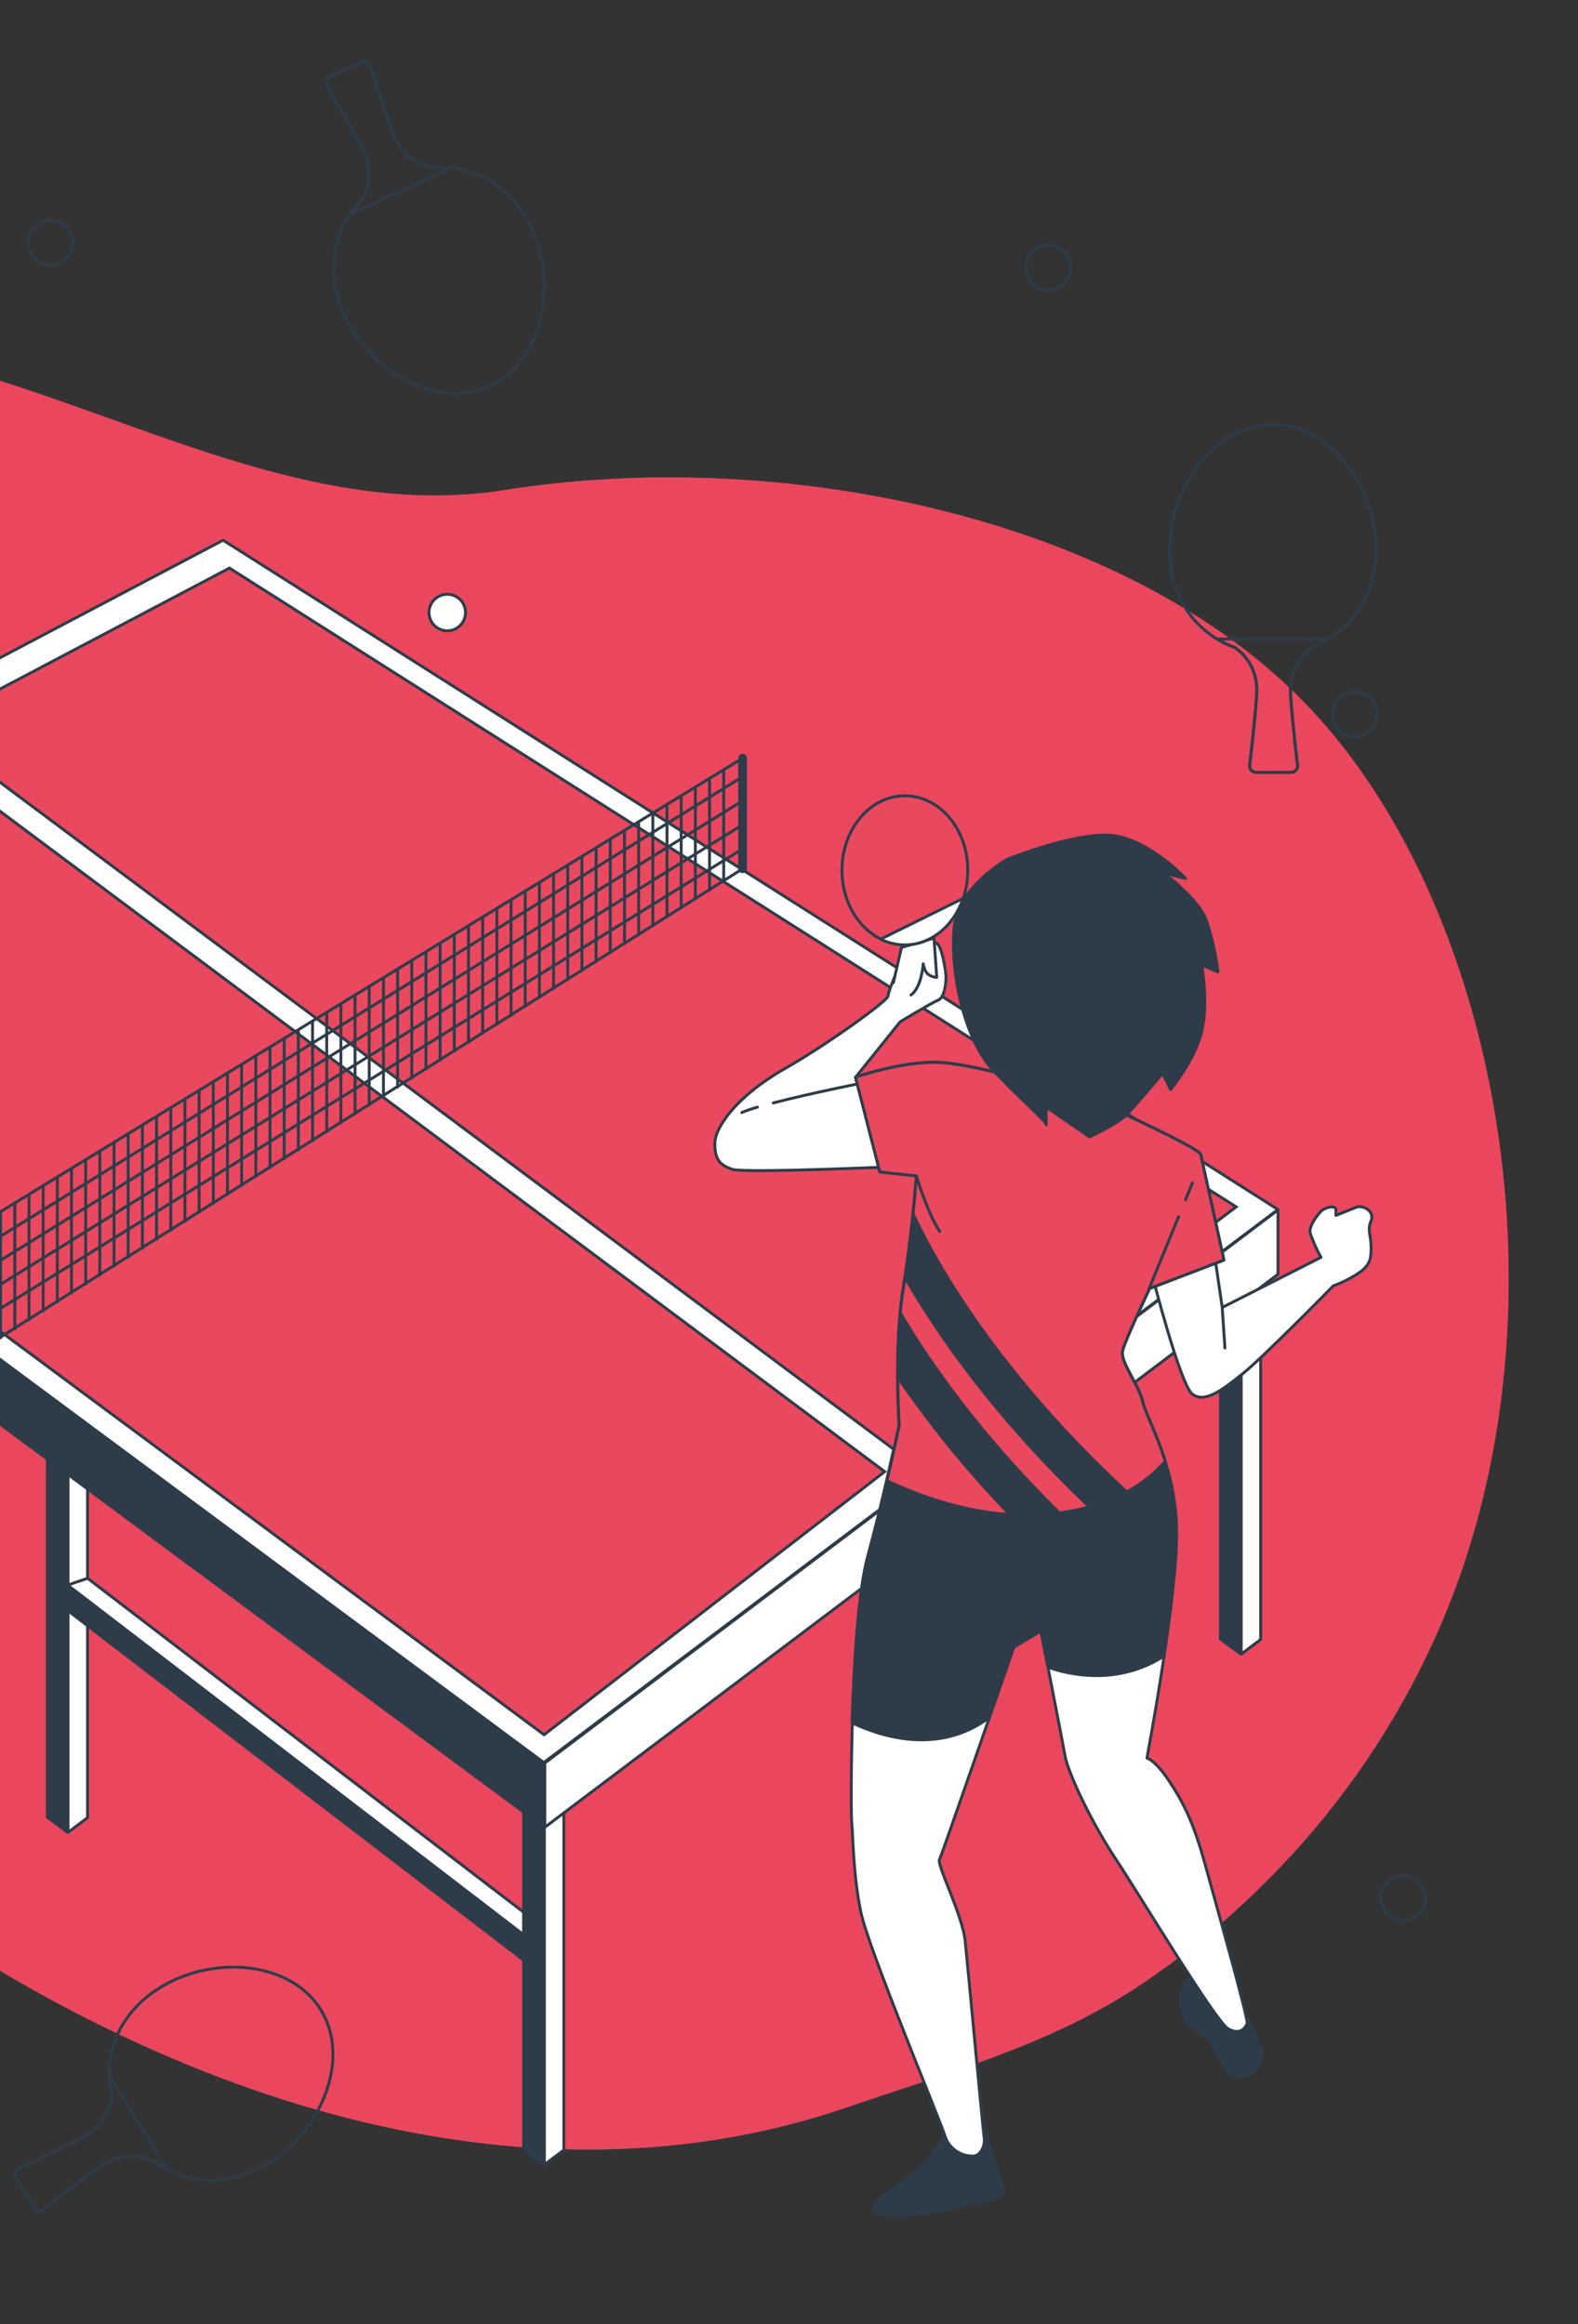 <svg width="544" height="801" viewBox="0 0 544 801" fill="none" xmlns="http://www.w3.org/2000/svg">
<rect x="0" y="0" width="544" height="801" fill="#333333" stroke="none"/>
<path d="M289.602 727.1C125.558 781.568 -61.46 664.814 -157.211 541.268C-220.827 459.181 -255.798 357.31 -237.76 267.95C-224.527 202.461 -177.861 134.312 -96.319 120.262C-5.486 104.627 80.461 183.765 173.938 168.915C267.415 154.064 383.496 177.117 446.871 239.323C510.246 301.528 538.874 427.045 506.946 531.96C488.731 591.795 449.274 646.327 393.508 683.862C362.814 704.495 327.826 713.995 291.605 726.427L289.602 727.1Z" fill="#EA485F"/>
<path opacity="0.8" d="M289.602 727.1C125.558 781.568 -61.46 664.814 -157.211 541.268C-220.827 459.181 -255.798 357.31 -237.76 267.95C-224.527 202.461 -177.861 134.312 -96.319 120.262C-5.486 104.627 80.461 183.765 173.938 168.915C267.415 154.064 383.496 177.117 446.871 239.323C510.246 301.528 538.874 427.045 506.946 531.96C488.731 591.795 449.274 646.327 393.508 683.862C362.814 704.495 327.826 713.995 291.605 726.427L289.602 727.1Z" fill="#EA485F"/>
<path d="M403.184 189.501C403.184 167.665 419.108 146.247 438.765 146.247C458.421 146.247 474.345 167.617 474.345 189.501C474.345 205.28 466.047 216.991 454.032 222.278C454.032 222.278 443.955 226.491 444.916 239.691C445.621 249.447 446.775 259.284 447.319 263.721C447.358 264.031 447.33 264.346 447.238 264.645C447.145 264.944 446.989 265.219 446.781 265.452C446.574 265.686 446.318 265.873 446.033 265.999C445.747 266.126 445.437 266.191 445.125 266.188H432.998C432.685 266.191 432.375 266.126 432.09 265.999C431.804 265.873 431.549 265.686 431.341 265.452C431.133 265.219 430.978 264.944 430.885 264.645C430.792 264.346 430.764 264.031 430.803 263.721C431.364 259.252 432.501 249.415 433.206 239.691C433.911 229.967 428.4 224.969 425.66 223.159C412.508 218.369 403.184 206.209 403.184 189.501Z" stroke="#2E3C49" stroke-miterlimit="10"/>
<path d="M457.941 220.243C456.682 221.003 455.376 221.683 454.032 222.277C454.032 222.277 443.955 226.491 444.916 239.691C445.621 249.447 446.775 259.284 447.319 263.721C447.358 264.031 447.33 264.346 447.238 264.645C447.145 264.943 446.989 265.219 446.781 265.452C446.574 265.686 446.318 265.872 446.033 265.999C445.747 266.126 445.437 266.191 445.125 266.188H432.998C432.685 266.191 432.375 266.126 432.09 265.999C431.804 265.872 431.549 265.686 431.341 265.452C431.133 265.219 430.977 264.943 430.885 264.645C430.792 264.346 430.764 264.031 430.803 263.721C431.363 259.252 432.501 249.415 433.206 239.691C433.911 229.967 428.4 224.969 425.66 223.159C423.538 222.383 421.494 221.406 419.557 220.243H457.941Z" stroke="#2E3C49" stroke-miterlimit="10"/>
<path d="M467.104 253.981C462.822 253.981 459.35 250.51 459.35 246.227C459.35 241.945 462.822 238.474 467.104 238.474C471.386 238.474 474.858 241.945 474.858 246.227C474.858 250.51 471.386 253.981 467.104 253.981Z" stroke="#2E3C49" stroke-miterlimit="10"/>
<path d="M183.438 79.107C192.441 99.02 186.642 125.052 168.828 133.142C151.014 141.232 127.592 128.336 118.589 108.455C112.085 94.037 114.84 79.988 123.603 70.216C123.603 70.216 131.037 62.206 124.725 50.591C120.063 41.988 114.952 33.498 112.614 29.653C112.441 29.385 112.329 29.083 112.285 28.767C112.241 28.451 112.267 28.13 112.36 27.825C112.453 27.52 112.611 27.239 112.824 27.001C113.036 26.764 113.298 26.575 113.591 26.449L118.621 24.174L119.614 23.726L124.645 21.451C124.928 21.321 125.237 21.252 125.549 21.251C125.861 21.249 126.17 21.314 126.455 21.442C126.74 21.569 126.995 21.756 127.202 21.989C127.409 22.223 127.564 22.498 127.656 22.797C129.002 27.09 131.998 36.526 135.378 45.705C138.758 54.885 145.791 57.175 149.075 57.672C163.045 56.663 176.549 63.888 183.438 79.107Z" stroke="#2E3C49" stroke-miterlimit="10"/>
<path d="M120.864 73.692C121.703 72.477 122.618 71.316 123.603 70.216C123.603 70.216 131.036 62.206 124.725 50.591C120.063 41.988 114.952 33.498 112.613 29.653C112.441 29.385 112.329 29.083 112.285 28.767C112.241 28.451 112.267 28.13 112.36 27.825C112.453 27.52 112.611 27.239 112.823 27.001C113.036 26.764 113.298 26.575 113.591 26.449L118.621 24.174L119.614 23.726L124.645 21.451C124.928 21.321 125.237 21.252 125.549 21.251C125.861 21.249 126.17 21.314 126.455 21.442C126.74 21.569 126.995 21.756 127.202 21.989C127.409 22.223 127.564 22.498 127.656 22.797C129.002 27.09 131.998 36.526 135.378 45.705C138.758 54.885 145.791 57.175 149.075 57.672C151.328 57.495 153.592 57.544 155.835 57.816L120.864 73.692Z" stroke="#2E3C49" stroke-miterlimit="10"/>
<path d="M55.182 685.047C73.797 673.609 100.342 675.996 110.627 692.737C120.912 709.478 111.06 734.245 92.444 745.603C79.004 753.869 64.682 752.924 53.884 745.459C53.884 745.459 45.009 739.051 34.276 746.805C26.266 752.508 18.544 758.643 15.052 761.447C14.808 761.632 14.528 761.764 14.231 761.836C13.933 761.907 13.624 761.916 13.323 761.862C13.022 761.808 12.735 761.692 12.481 761.521C12.227 761.35 12.012 761.129 11.848 760.87L8.964 756.176L8.387 755.247L5.504 750.553C5.336 750.285 5.228 749.984 5.185 749.67C5.143 749.356 5.169 749.037 5.26 748.734C5.351 748.431 5.505 748.15 5.713 747.911C5.921 747.673 6.177 747.481 6.465 747.349C10.566 745.475 19.537 741.31 28.22 736.808C36.903 732.306 38.281 725.049 38.361 721.717C35.477 708.084 40.972 693.794 55.182 685.047Z" stroke="#2E3C49" stroke-miterlimit="10"/>
<path d="M57.681 747.798C56.369 747.12 55.1 746.36 53.884 745.523C53.884 745.523 45.009 739.115 34.276 746.868C26.266 752.572 18.544 758.707 15.052 761.511C14.808 761.696 14.528 761.828 14.231 761.9C13.933 761.971 13.624 761.98 13.323 761.926C13.022 761.872 12.735 761.755 12.481 761.585C12.227 761.414 12.012 761.192 11.848 760.934L8.964 756.24L8.387 755.311L5.504 750.617C5.336 750.349 5.228 750.047 5.185 749.734C5.143 749.42 5.169 749.101 5.26 748.798C5.351 748.494 5.505 748.214 5.713 747.975C5.921 747.737 6.177 747.545 6.465 747.413C10.566 745.539 19.537 741.374 28.22 736.872C36.903 732.37 38.281 725.113 38.361 721.781C37.913 719.566 37.676 717.313 37.656 715.053L57.681 747.798Z" stroke="#2E3C49" stroke-miterlimit="10"/>
<path d="M17.375 91.426C13.092 91.426 9.621 87.955 9.621 83.672C9.621 79.39 13.092 75.919 17.375 75.919C21.657 75.919 25.128 79.39 25.128 83.672C25.128 87.955 21.657 91.426 17.375 91.426Z" stroke="#2E3C49" stroke-miterlimit="10"/>
<path d="M361.292 99.997C357.01 99.997 353.538 96.525 353.538 92.243C353.538 87.961 357.01 84.49 361.292 84.49C365.574 84.49 369.046 87.961 369.046 92.243C369.046 96.525 365.574 99.997 361.292 99.997Z" stroke="#2E3C49" stroke-miterlimit="10"/>
<path d="M476.011 654.193C476.011 652.659 476.466 651.16 477.318 649.885C478.17 648.61 479.381 647.616 480.798 647.029C482.214 646.442 483.773 646.289 485.278 646.588C486.782 646.887 488.163 647.626 489.248 648.71C490.332 649.794 491.07 651.176 491.37 652.68C491.669 654.184 491.515 655.743 490.928 657.16C490.341 658.577 489.348 659.788 488.073 660.64C486.797 661.492 485.298 661.946 483.765 661.946C481.708 661.946 479.736 661.13 478.282 659.675C476.828 658.221 476.011 656.249 476.011 654.193Z" stroke="#2E3C49" stroke-miterlimit="10"/>
<path d="M61.462 285.541C61.462 285.541 75.046 292.333 81.471 299.878C87.895 307.424 89.032 313.463 87.43 316.491C85.828 319.519 78.363 320.64 74.213 317.629C70.064 314.617 66.668 305.918 64.025 303.659C61.382 301.4 56.848 291.949 55.71 288.937C54.573 285.925 61.462 285.541 61.462 285.541Z" fill="#EA485F" stroke="#2E3C49" stroke-linecap="round" stroke-linejoin="round"/>
<path d="M-118.731 81.926C-116.873 81.136 -114.934 80.55 -112.948 80.18C-105.771 78.658 -91.049 79.796 -84.641 80.933C-78.233 82.07 -68.397 85.082 -68.397 85.082C-68.397 85.082 -38.583 100.558 -35.924 107.334C-33.265 114.11 -38.567 142.818 -40.458 151.886C-41.339 155.484 -41.966 159.141 -42.332 162.827C-42.332 162.827 -29.884 177.55 -26.857 183.221C-23.829 188.892 -11.766 209.638 -6.848 222.101C-1.93 234.565 1.066 245.875 2.204 247.733C3.341 249.592 11.639 248.486 18.816 249.624C27.328 250.804 35.253 254.632 41.468 260.565C49.872 269.722 57.807 279.298 65.242 289.257C66.38 291.147 62.983 293.791 60.34 293.422C57.697 293.054 29.758 280.959 19.569 276.057C9.381 271.155 -6.479 269.248 -14.778 263.241C-23.076 257.233 -49.894 225.113 -54.427 221.348C-56.051 219.784 -58.041 218.652 -60.217 218.059C-62.392 217.465 -64.682 217.429 -66.875 217.952C-71.408 218.705 -84.24 229.278 -91.033 238.778C-97.825 248.278 -110.673 272.741 -110.673 272.741C-110.673 272.741 -106.893 283.698 -107.646 291.244C-108.399 298.789 -110.289 321.073 -110.673 327.865C-111.058 334.658 -112.932 346.368 -114.438 348.691C-115.944 351.014 -121.615 352.088 -123.121 348.691C-124.627 345.295 -125.011 318.109 -127.27 311.701C-129.529 305.293 -134.832 278.059 -134.832 270.546C-134.832 263.032 -130.298 231.665 -130.298 230.496C-127.178 217.727 -123.398 205.129 -118.972 192.753C-115.081 182.59 -110.669 172.633 -105.755 162.923L-102.359 155.378C-102.359 155.378 -114.823 138.765 -116.328 135.753C-117.19 134.083 -117.826 132.305 -118.219 130.467C-118.219 130.467 -117.914 116.497 -119.212 111.243" fill="white"/>
<path d="M-118.731 81.926C-116.873 81.136 -114.934 80.55 -112.948 80.18C-105.771 78.658 -91.049 79.796 -84.641 80.933C-78.233 82.07 -68.397 85.082 -68.397 85.082C-68.397 85.082 -38.583 100.558 -35.924 107.334C-33.265 114.11 -38.567 142.818 -40.458 151.886C-41.339 155.484 -41.966 159.141 -42.332 162.827C-42.332 162.827 -29.884 177.55 -26.857 183.221C-23.829 188.892 -11.766 209.638 -6.848 222.101C-1.93 234.565 1.066 245.875 2.204 247.733C3.341 249.592 11.639 248.486 18.816 249.624C27.328 250.804 35.253 254.632 41.468 260.565C49.872 269.722 57.807 279.298 65.242 289.257C66.38 291.147 62.983 293.791 60.34 293.422C57.697 293.054 29.758 280.959 19.569 276.057C9.381 271.155 -6.479 269.248 -14.778 263.241C-23.076 257.233 -49.894 225.113 -54.427 221.348C-56.051 219.784 -58.041 218.652 -60.217 218.059C-62.392 217.465 -64.682 217.429 -66.875 217.952C-71.408 218.705 -84.24 229.278 -91.033 238.778C-97.825 248.278 -110.673 272.741 -110.673 272.741C-110.673 272.741 -106.893 283.698 -107.646 291.244C-108.399 298.789 -110.289 321.073 -110.673 327.865C-111.058 334.658 -112.932 346.368 -114.438 348.691C-115.944 351.014 -121.615 352.088 -123.121 348.691C-124.627 345.295 -125.011 318.109 -127.27 311.701C-129.529 305.293 -134.832 278.059 -134.832 270.546C-134.832 263.032 -130.298 231.665 -130.298 230.496C-127.178 217.727 -123.398 205.129 -118.972 192.753C-115.081 182.59 -110.669 172.633 -105.755 162.923L-102.359 155.378C-102.359 155.378 -114.823 138.765 -116.328 135.753C-117.19 134.083 -117.826 132.305 -118.219 130.467C-118.219 130.467 -117.914 116.497 -119.212 111.243" stroke="#2E3C49" stroke-linecap="round" stroke-linejoin="round"/>
<path d="M-44.991 99.805C-44.991 99.805 -33.681 103.585 -28.395 112.268C-23.108 120.951 -13.977 143.219 -12.903 145.91C-11.83 148.601 -0.456 180.257 -0.456 180.257C-0.456 180.257 -15.931 193.858 -25.367 201.772C-34.803 209.686 -51.415 220.996 -51.415 220.996C-51.415 220.996 -50.662 233.459 -51.8 235.414C-53.135 237.115 -54.803 238.527 -56.702 239.563C-57.839 240.316 -62.357 239.563 -62.357 239.563C-62.357 239.563 -65 242.959 -65.753 241.069C-66.506 239.179 -68.028 229.374 -66.138 225.209C-64.247 221.044 -56.318 214.267 -56.318 214.267L-23.108 174.922L-44.991 136.795" fill="#EA485F"/>
<path d="M-44.991 99.805C-44.991 99.805 -33.681 103.585 -28.395 112.268C-23.108 120.951 -13.977 143.219 -12.903 145.91C-11.83 148.601 -0.456 180.257 -0.456 180.257C-0.456 180.257 -15.931 193.858 -25.367 201.772C-34.803 209.686 -51.415 220.996 -51.415 220.996C-51.415 220.996 -50.662 233.459 -51.8 235.414C-53.135 237.115 -54.803 238.527 -56.702 239.563C-57.839 240.316 -62.357 239.563 -62.357 239.563C-62.357 239.563 -65 242.959 -65.753 241.069C-66.506 239.179 -68.028 229.374 -66.138 225.209C-64.247 221.044 -56.318 214.267 -56.318 214.267L-23.108 174.922L-44.991 136.795" stroke="#2E3C49" stroke-linecap="round" stroke-linejoin="round"/>
<path d="M-51.8 235.334C-53.135 237.035 -54.803 238.447 -56.702 239.483C-57.839 240.236 -62.357 239.483 -62.357 239.483C-62.357 239.483 -65 242.879 -65.753 240.989C-66.506 239.099 -68.028 229.294 -66.138 225.129C-64.247 220.964 -56.318 214.187 -56.318 214.187L-23.108 174.922L-34.002 155.939C-26.267 154.08 -19.181 150.16 -13.496 144.597C-13.256 145.173 -13.063 145.606 -12.951 145.862C-11.83 148.505 -0.504 180.209 -0.504 180.209C-0.504 180.209 -15.979 193.81 -25.415 201.724C-34.851 209.638 -51.463 220.948 -51.463 220.948C-51.463 220.948 -50.662 233.443 -51.8 235.334Z" fill="white" stroke="#2E3C49" stroke-linecap="round" stroke-linejoin="round"/>
<path d="M16.301 492.935L23.238 498.078V631.444L16.301 626.302V492.935Z" fill="#2E3C49" stroke="#2E3C49" stroke-linecap="round" stroke-linejoin="round"/>
<path d="M30.175 493.112V626.478L23.462 631.54V498.158L30.175 493.112Z" fill="white" stroke="#2E3C49" stroke-linecap="round" stroke-linejoin="round"/>
<path d="M181.131 667.585V676.044L23.911 555.51V547.035L181.131 667.585Z" fill="#2E3C49" stroke="#2E3C49" stroke-linecap="round" stroke-linejoin="round"/>
<path d="M30.207 543.975L181.131 659.543V667.313L23.911 546.763V546.106L30.207 543.975Z" fill="white" stroke="#2E3C49" stroke-linecap="round" stroke-linejoin="round"/>
<path d="M180.506 607.478L187.443 612.621V745.987L180.506 740.845V607.478Z" fill="#2E3C49" stroke="#2E3C49" stroke-linecap="round" stroke-linejoin="round"/>
<path d="M194.38 607.655V741.021L187.667 746.083V612.701L194.38 607.655Z" fill="white" stroke="#2E3C49" stroke-linecap="round" stroke-linejoin="round"/>
<path d="M420.726 431.531L427.663 436.673V570.04L420.726 564.897V431.531Z" fill="#2E3C49" stroke="#2E3C49" stroke-linecap="round" stroke-linejoin="round"/>
<path d="M434.6 431.707V565.074L427.887 570.12V436.753L434.6 431.707Z" fill="white" stroke="#2E3C49" stroke-linecap="round" stroke-linejoin="round"/>
<path d="M76.905 186.184L-190.629 327.16L187.443 607.51L440.559 416.872L76.905 186.184Z" fill="white" stroke="#2E3C49" stroke-linecap="round" stroke-linejoin="round"/>
<path d="M-25.238 250.777L79.1 195.796L426.157 415.959L311.678 502.179L-25.238 250.777Z" fill="#EA485F" stroke="#2E3C49" stroke-miterlimit="10" stroke-linecap="round"/>
<path d="M-33.089 254.91L304.998 507.209L187.571 597.898L-173.247 330.332L-33.089 254.91Z" fill="#EA485F" stroke="#2E3C49" stroke-miterlimit="10" stroke-linecap="round"/>
<path d="M-6.864 421.935L255.992 261.318V299.43L-6.864 465.285V421.935Z" stroke="#2E3C49" stroke-miterlimit="10" stroke-linecap="round"/>
<path d="M255.992 261.318V299.43" stroke="#2E3C49" stroke-width="3" stroke-miterlimit="10" stroke-linecap="round"/>
<path d="M254.599 268.575L-4.893 429.24" stroke="#2E3C49" stroke-miterlimit="10" stroke-linecap="round"/>
<path d="M254.599 276.858L-4.893 437.522" stroke="#2E3C49" stroke-miterlimit="10" stroke-linecap="round"/>
<path d="M254.599 285.14L-4.893 445.805" stroke="#2E3C49" stroke-miterlimit="10" stroke-linecap="round"/>
<path d="M254.599 293.438L-4.893 454.103" stroke="#2E3C49" stroke-miterlimit="10" stroke-linecap="round"/>
<path d="M249.488 266.012V303.627" stroke="#2E3C49" stroke-miterlimit="10" stroke-linecap="round"/>
<path d="M244.602 268.992V306.719" stroke="#2E3C49" stroke-miterlimit="10" stroke-linecap="round"/>
<path d="M239.716 271.972V309.811" stroke="#2E3C49" stroke-miterlimit="10" stroke-linecap="round"/>
<path d="M234.83 274.951V312.903" stroke="#2E3C49" stroke-miterlimit="10" stroke-linecap="round"/>
<path d="M229.944 277.915V315.978" stroke="#2E3C49" stroke-miterlimit="10" stroke-linecap="round"/>
<path d="M225.058 280.895V319.07" stroke="#2E3C49" stroke-miterlimit="10" stroke-linecap="round"/>
<path d="M220.172 283.874V322.162" stroke="#2E3C49" stroke-miterlimit="10" stroke-linecap="round"/>
<path d="M215.286 286.838V325.254" stroke="#2E3C49" stroke-miterlimit="10" stroke-linecap="round"/>
<path d="M210.384 289.818V328.33" stroke="#2E3C49" stroke-miterlimit="10" stroke-linecap="round"/>
<path d="M205.498 292.798V331.422" stroke="#2E3C49" stroke-miterlimit="10" stroke-linecap="round"/>
<path d="M200.611 295.777V334.514" stroke="#2E3C49" stroke-miterlimit="10" stroke-linecap="round"/>
<path d="M195.725 298.741V337.606" stroke="#2E3C49" stroke-miterlimit="10" stroke-linecap="round"/>
<path d="M190.839 301.721V340.681" stroke="#2E3C49" stroke-miterlimit="10" stroke-linecap="round"/>
<path d="M185.953 304.7V343.773" stroke="#2E3C49" stroke-miterlimit="10" stroke-linecap="round"/>
<path d="M181.067 307.664V346.865" stroke="#2E3C49" stroke-miterlimit="10" stroke-linecap="round"/>
<path d="M176.181 310.644V349.957" stroke="#2E3C49" stroke-miterlimit="10" stroke-linecap="round"/>
<path d="M171.295 313.624V353.033" stroke="#2E3C49" stroke-miterlimit="10" stroke-linecap="round"/>
<path d="M166.393 316.603V356.125" stroke="#2E3C49" stroke-miterlimit="10" stroke-linecap="round"/>
<path d="M161.507 319.567V359.216" stroke="#2E3C49" stroke-miterlimit="10" stroke-linecap="round"/>
<path d="M156.62 322.547V362.308" stroke="#2E3C49" stroke-miterlimit="10" stroke-linecap="round"/>
<path d="M151.734 325.526V365.384" stroke="#2E3C49" stroke-miterlimit="10" stroke-linecap="round"/>
<path d="M146.848 328.506V368.476" stroke="#2E3C49" stroke-miterlimit="10" stroke-linecap="round"/>
<path d="M141.962 331.47V371.568" stroke="#2E3C49" stroke-miterlimit="10" stroke-linecap="round"/>
<path d="M137.076 334.45V374.66" stroke="#2E3C49" stroke-miterlimit="10" stroke-linecap="round"/>
<path d="M132.19 337.429V377.736" stroke="#2E3C49" stroke-miterlimit="10" stroke-linecap="round"/>
<path d="M127.288 340.393V380.827" stroke="#2E3C49" stroke-miterlimit="10" stroke-linecap="round"/>
<path d="M122.402 343.373V383.919" stroke="#2E3C49" stroke-miterlimit="10" stroke-linecap="round"/>
<path d="M117.516 346.352V387.011" stroke="#2E3C49" stroke-miterlimit="10" stroke-linecap="round"/>
<path d="M112.63 349.332V390.087" stroke="#2E3C49" stroke-miterlimit="10" stroke-linecap="round"/>
<path d="M107.743 352.296V393.179" stroke="#2E3C49" stroke-miterlimit="10" stroke-linecap="round"/>
<path d="M102.857 355.276V396.271" stroke="#2E3C49" stroke-miterlimit="10" stroke-linecap="round"/>
<path d="M97.971 358.255V399.363" stroke="#2E3C49" stroke-miterlimit="10" stroke-linecap="round"/>
<path d="M93.085 361.219V402.438" stroke="#2E3C49" stroke-miterlimit="10" stroke-linecap="round"/>
<path d="M88.199 364.199V405.53" stroke="#2E3C49" stroke-miterlimit="10" stroke-linecap="round"/>
<path d="M83.297 367.178V408.622" stroke="#2E3C49" stroke-miterlimit="10" stroke-linecap="round"/>
<path d="M78.411 370.158V411.714" stroke="#2E3C49" stroke-miterlimit="10" stroke-linecap="round"/>
<path d="M73.525 373.122V414.79" stroke="#2E3C49" stroke-miterlimit="10" stroke-linecap="round"/>
<path d="M68.638 376.102V417.882" stroke="#2E3C49" stroke-miterlimit="10" stroke-linecap="round"/>
<path d="M63.752 379.081V420.974" stroke="#2E3C49" stroke-miterlimit="10" stroke-linecap="round"/>
<path d="M58.867 382.061V424.065" stroke="#2E3C49" stroke-miterlimit="10" stroke-linecap="round"/>
<path d="M53.98 385.025V427.141" stroke="#2E3C49" stroke-miterlimit="10" stroke-linecap="round"/>
<path d="M49.094 388.004V430.233" stroke="#2E3C49" stroke-miterlimit="10" stroke-linecap="round"/>
<path d="M44.192 390.984V433.325" stroke="#2E3C49" stroke-miterlimit="10" stroke-linecap="round"/>
<path d="M39.306 393.948V436.417" stroke="#2E3C49" stroke-miterlimit="10" stroke-linecap="round"/>
<path d="M34.42 396.927V439.493" stroke="#2E3C49" stroke-miterlimit="10" stroke-linecap="round"/>
<path d="M29.534 399.907V442.584" stroke="#2E3C49" stroke-miterlimit="10" stroke-linecap="round"/>
<path d="M24.648 402.887V445.676" stroke="#2E3C49" stroke-miterlimit="10" stroke-linecap="round"/>
<path d="M19.762 405.851V448.752" stroke="#2E3C49" stroke-miterlimit="10" stroke-linecap="round"/>
<path d="M14.876 408.83V451.844" stroke="#2E3C49" stroke-miterlimit="10" stroke-linecap="round"/>
<path d="M9.989 411.81V454.936" stroke="#2E3C49" stroke-miterlimit="10" stroke-linecap="round"/>
<path d="M5.103 414.79V458.028" stroke="#2E3C49" stroke-miterlimit="10" stroke-linecap="round"/>
<path d="M0.201 417.754V461.104" stroke="#2E3C49" stroke-miterlimit="10" stroke-linecap="round"/>
<path d="M-190.853 349.444L187.443 629.666V607.51L-190.853 327.273V349.444Z" fill="#2E3C49" stroke="#2E3C49" stroke-linecap="round" stroke-linejoin="round"/>
<path d="M440.575 439.188L187.811 629.794V607.639L440.575 417.033V439.188Z" fill="white" stroke="#2E3C49" stroke-linecap="round" stroke-linejoin="round"/>
<path d="M147.89 211.112C147.89 212.357 148.259 213.574 148.951 214.609C149.642 215.645 150.626 216.452 151.776 216.928C152.927 217.405 154.192 217.529 155.414 217.286C156.635 217.044 157.757 216.444 158.637 215.563C159.518 214.683 160.117 213.561 160.36 212.34C160.603 211.119 160.479 209.853 160.002 208.702C159.526 207.552 158.719 206.569 157.683 205.877C156.648 205.185 155.431 204.816 154.185 204.816C153.359 204.816 152.54 204.979 151.776 205.295C151.012 205.611 150.318 206.075 149.734 206.66C149.149 207.244 148.685 207.938 148.369 208.702C148.052 209.466 147.89 210.285 147.89 211.112Z" fill="white" stroke="#2E3C49" stroke-linecap="round" stroke-linejoin="round"/>
<path d="M294.921 371.312L310.316 352.184C310.316 352.184 321.05 345.664 323.373 344.734C325.696 343.805 326.128 338.663 326.128 336.805C326.128 334.946 324.734 326.071 322.924 325.142C321.114 324.213 318.262 325.607 314.53 327.465C310.797 329.323 306.135 341.883 306.135 343.325C306.135 344.766 286.543 359.184 270.218 368.524C253.894 377.864 246.429 388.581 246.429 394.156C246.429 399.731 248.287 401.621 252.484 403.015C256.681 404.409 308.939 402.086 308.939 402.086L303.332 373.17L294.921 371.312Z" fill="white" stroke="#2E3C49" stroke-linecap="round" stroke-linejoin="round"/>
<path d="M261.103 381.58C259.279 382.094 257.487 382.715 255.736 383.439" stroke="#2E3C49" stroke-linecap="round" stroke-linejoin="round"/>
<path d="M297.292 373.266C297.292 373.266 279.398 376.79 266.582 380.139" stroke="#2E3C49" stroke-linecap="round" stroke-linejoin="round"/>
<path d="M418.547 431.499L421.351 450.627L455.393 433.357C453.902 430.675 452.653 427.866 451.661 424.963C451.196 422.624 454 418.907 455.393 417.497C456.787 416.087 460.536 415.174 460.536 417.033V418.907L467.521 416.103C469.86 415.174 474.057 417.497 472.663 420.765C471.269 424.033 472.663 425.892 472.663 429.624C472.663 433.357 472.663 435.231 469.459 438.019C466.451 440.189 463.15 441.92 459.655 443.161C459.655 443.161 435.4 467.88 428.4 473.471C421.399 479.062 415.279 483.804 411.034 480.472C406.789 477.14 397.081 438.948 397.081 438.948L418.547 431.499Z" fill="white" stroke="#2E3C49" stroke-linecap="round" stroke-linejoin="round"/>
<path d="M421.351 450.627L422.28 464.612" stroke="#2E3C49" stroke-linecap="round" stroke-linejoin="round"/>
<path d="M427.407 689.934C427.407 689.934 427.695 690.494 428.143 691.439C429.553 694.323 432.645 700.747 434.407 705.329C434.901 706.551 435.064 707.882 434.88 709.188C434.696 710.493 434.172 711.727 433.361 712.766C432.549 713.805 431.478 714.612 430.256 715.107C429.034 715.601 427.703 715.764 426.397 715.582C421.271 715.117 419.861 705.793 415.664 702.061C411.467 698.328 408.663 698.857 407.269 692.256C405.876 685.656 408.663 679.665 416.593 682.004C421.102 683.119 424.988 685.968 427.407 689.934Z" fill="#2E3C49" stroke="#2E3C49" stroke-linecap="round" stroke-linejoin="round"/>
<path d="M337.839 730.512C337.839 730.512 347.178 755.695 345.849 756.641C344.519 757.586 328.595 761.302 322.988 762.232C317.381 763.161 304.341 765.035 301.537 762.232C298.734 759.428 309.932 753.372 315.523 748.711C321.114 744.049 327.666 733.315 327.666 733.315L337.839 730.512Z" fill="#2E3C49" stroke="#2E3C49" stroke-linecap="round" stroke-linejoin="round"/>
<path d="M380.292 380.651C380.292 380.651 413.405 395.582 413.934 397.905C414.462 400.228 421.944 434.286 421.944 434.286L396.312 444.09C396.312 444.09 387.917 461.809 386.988 465.541C386.059 469.274 392.579 477.204 393.973 483.275C395.367 489.347 405.187 504.726 405.635 527.122C406.084 549.518 395.383 605.956 395.383 605.956C395.383 605.956 398.186 606.421 403.393 614.351C408.599 622.281 411.787 629.282 415.52 642.819C419.252 656.355 430.45 695.989 429.938 697.399C429.425 698.808 427.599 701.596 423.402 699.257C419.204 696.918 393.412 654.016 384.489 640.48C375.566 626.943 368.165 610.618 367.236 605.492C366.306 600.365 358.841 562.11 358.841 562.11L349.501 567.701C349.501 567.701 324.783 639.086 323.869 640.944C322.956 642.802 331.799 660.072 332.728 668.931C333.658 677.79 338.784 733.315 339.265 736.584C339.745 739.852 337.855 743.104 335.532 743.104C333.358 743.164 331.224 742.513 329.454 741.249C327.685 739.986 326.376 738.179 325.728 736.103C323.869 730.047 299.599 672.199 296.812 659.207C294.024 646.215 294.008 630.755 293.608 627.952C293.207 625.148 293.143 558.906 299.199 536.526C305.254 514.146 309.932 491.269 309.932 491.269C309.932 491.269 308.074 464.212 311.326 444.154C314.578 424.097 315.923 405.306 315.923 405.306L303.316 403.912L294.921 371.247C294.921 371.247 311.246 365.656 323.373 366.121C335.5 366.586 357.896 373.586 361.164 374.516C364.432 375.445 380.292 380.651 380.292 380.651Z" fill="white" stroke="#2E3C49" stroke-linecap="round" stroke-linejoin="round"/>
<path d="M299.118 536.462C302.835 522.781 306.007 508.939 307.929 500.224C317.958 504.278 337.807 510.349 364.897 509.404C386.828 508.635 396.344 504.245 400.461 500.417C403.541 508.973 405.234 517.967 405.475 527.058C405.699 537.391 403.537 554.949 401.134 570.873C384.97 581.125 368.261 577.088 361.276 574.621C359.898 567.525 358.841 562.046 358.841 562.046L349.501 567.637C349.501 567.637 345.721 578.562 341.059 591.971C323.661 604.931 303.86 598.603 293.736 593.781C294.36 573.148 295.866 548.477 299.118 536.462Z" fill="#2E3C49" stroke="#2E3C49" stroke-linecap="round" stroke-linejoin="round"/>
<path d="M307.993 338.663L310.781 326.536L321.995 323.332L322.924 336.869C321.926 336.814 320.962 336.488 320.137 335.923C318.727 334.994 318.262 332.191 318.262 332.191C318.262 332.191 317.798 340.201 314.065 342.924" fill="white"/>
<path d="M307.993 338.663L310.781 326.536L321.995 323.332L322.924 336.869C321.926 336.814 320.962 336.488 320.137 335.923C318.727 334.994 318.262 332.191 318.262 332.191C318.262 332.191 317.798 340.201 314.065 342.924" stroke="#2E3C49" stroke-linecap="round" stroke-linejoin="round"/>
<path d="M311.95 325.607C299.971 325.607 290.259 314.116 290.259 299.942C290.259 285.769 299.971 274.278 311.95 274.278C323.93 274.278 333.641 285.769 333.641 299.942C333.641 314.116 323.93 325.607 311.95 325.607Z" fill="#EA485F" stroke="#2E3C49" stroke-linecap="round" stroke-linejoin="round"/>
<path d="M332.023 309.651C328.819 319.006 321.034 325.671 311.95 325.671C309.051 325.669 306.193 324.989 303.604 323.684L332.023 309.651Z" fill="white" stroke="#2E3C49" stroke-linecap="round" stroke-linejoin="round"/>
<path d="M323.373 366.185C335.516 366.65 357.896 373.651 361.164 374.58C364.432 375.509 380.292 380.651 380.292 380.651C380.292 380.651 413.405 395.582 413.934 397.905C414.462 400.228 421.944 434.286 421.944 434.286L396.312 444.09C396.312 444.09 387.917 461.809 386.988 465.541C386.059 469.274 392.579 477.204 393.973 483.275C394.822 486.896 398.635 493.865 401.694 503.637C396.264 510.045 383.8 520.394 359.466 521.996C337.871 523.405 318.038 516.196 305.799 510.317C308.378 499.183 310.012 491.205 310.012 491.205C310.012 491.205 308.154 464.147 311.406 444.09C314.658 424.033 315.923 405.306 315.923 405.306L303.315 403.912L294.921 371.248C294.921 371.248 311.245 365.721 323.373 366.185Z" fill="#EA485F" stroke="#2E3C49" stroke-linecap="round" stroke-linejoin="round"/>
<path d="M315.923 405.306C315.923 405.306 319.656 417.898 323.933 424.434" stroke="#2E3C49" stroke-linecap="round" stroke-linejoin="round"/>
<path d="M408.695 413.508L411.082 407.709" stroke="#2E3C49" stroke-linecap="round" stroke-linejoin="round"/>
<path d="M396.152 444.09L406.324 419.307" stroke="#2E3C49" stroke-linecap="round" stroke-linejoin="round"/>
<path d="M311.71 440.806C313.072 431.915 314.081 423.505 314.754 417.113C320.954 430.858 341.395 469.979 388.766 513.858C384.4 516.284 379.752 518.162 374.925 519.449C342.276 488.322 322.7 459.886 311.71 440.806Z" fill="#2E3C49"/>
<path d="M310.3 451.396C320.345 468.617 337.727 493.736 365.778 521.307C363.711 521.595 361.58 521.835 359.37 521.996C355.396 522.26 351.409 522.26 347.435 521.996C333.48 507.54 320.753 491.946 309.387 475.377C309.271 467.373 309.576 459.368 310.3 451.396Z" fill="#2E3C49"/>
<path d="M347.178 296.21C347.178 296.21 367.7 287.815 381.221 287.815C394.742 287.815 408.743 302.778 408.743 302.778L401.278 300.904C401.278 300.904 412.94 309.779 415.696 316.763C417.711 322.671 419.117 328.769 419.893 334.962L414.302 332.623C414.302 332.623 416.625 345.696 414.302 355.484C411.979 365.272 403.569 375.541 403.569 375.541L400.765 369.95C400.765 369.95 391.442 381.164 388.173 384.368C384.905 387.572 375.582 391.833 375.582 391.833L360.651 381.564V387.684C360.651 386.274 354.115 381.148 342.917 369.485C331.719 357.823 327.538 333.568 328.932 319.567C330.325 305.565 347.178 296.21 347.178 296.21Z" fill="#2E3C49" stroke="#2E3C49" stroke-linecap="round" stroke-linejoin="round"/>
</svg>
